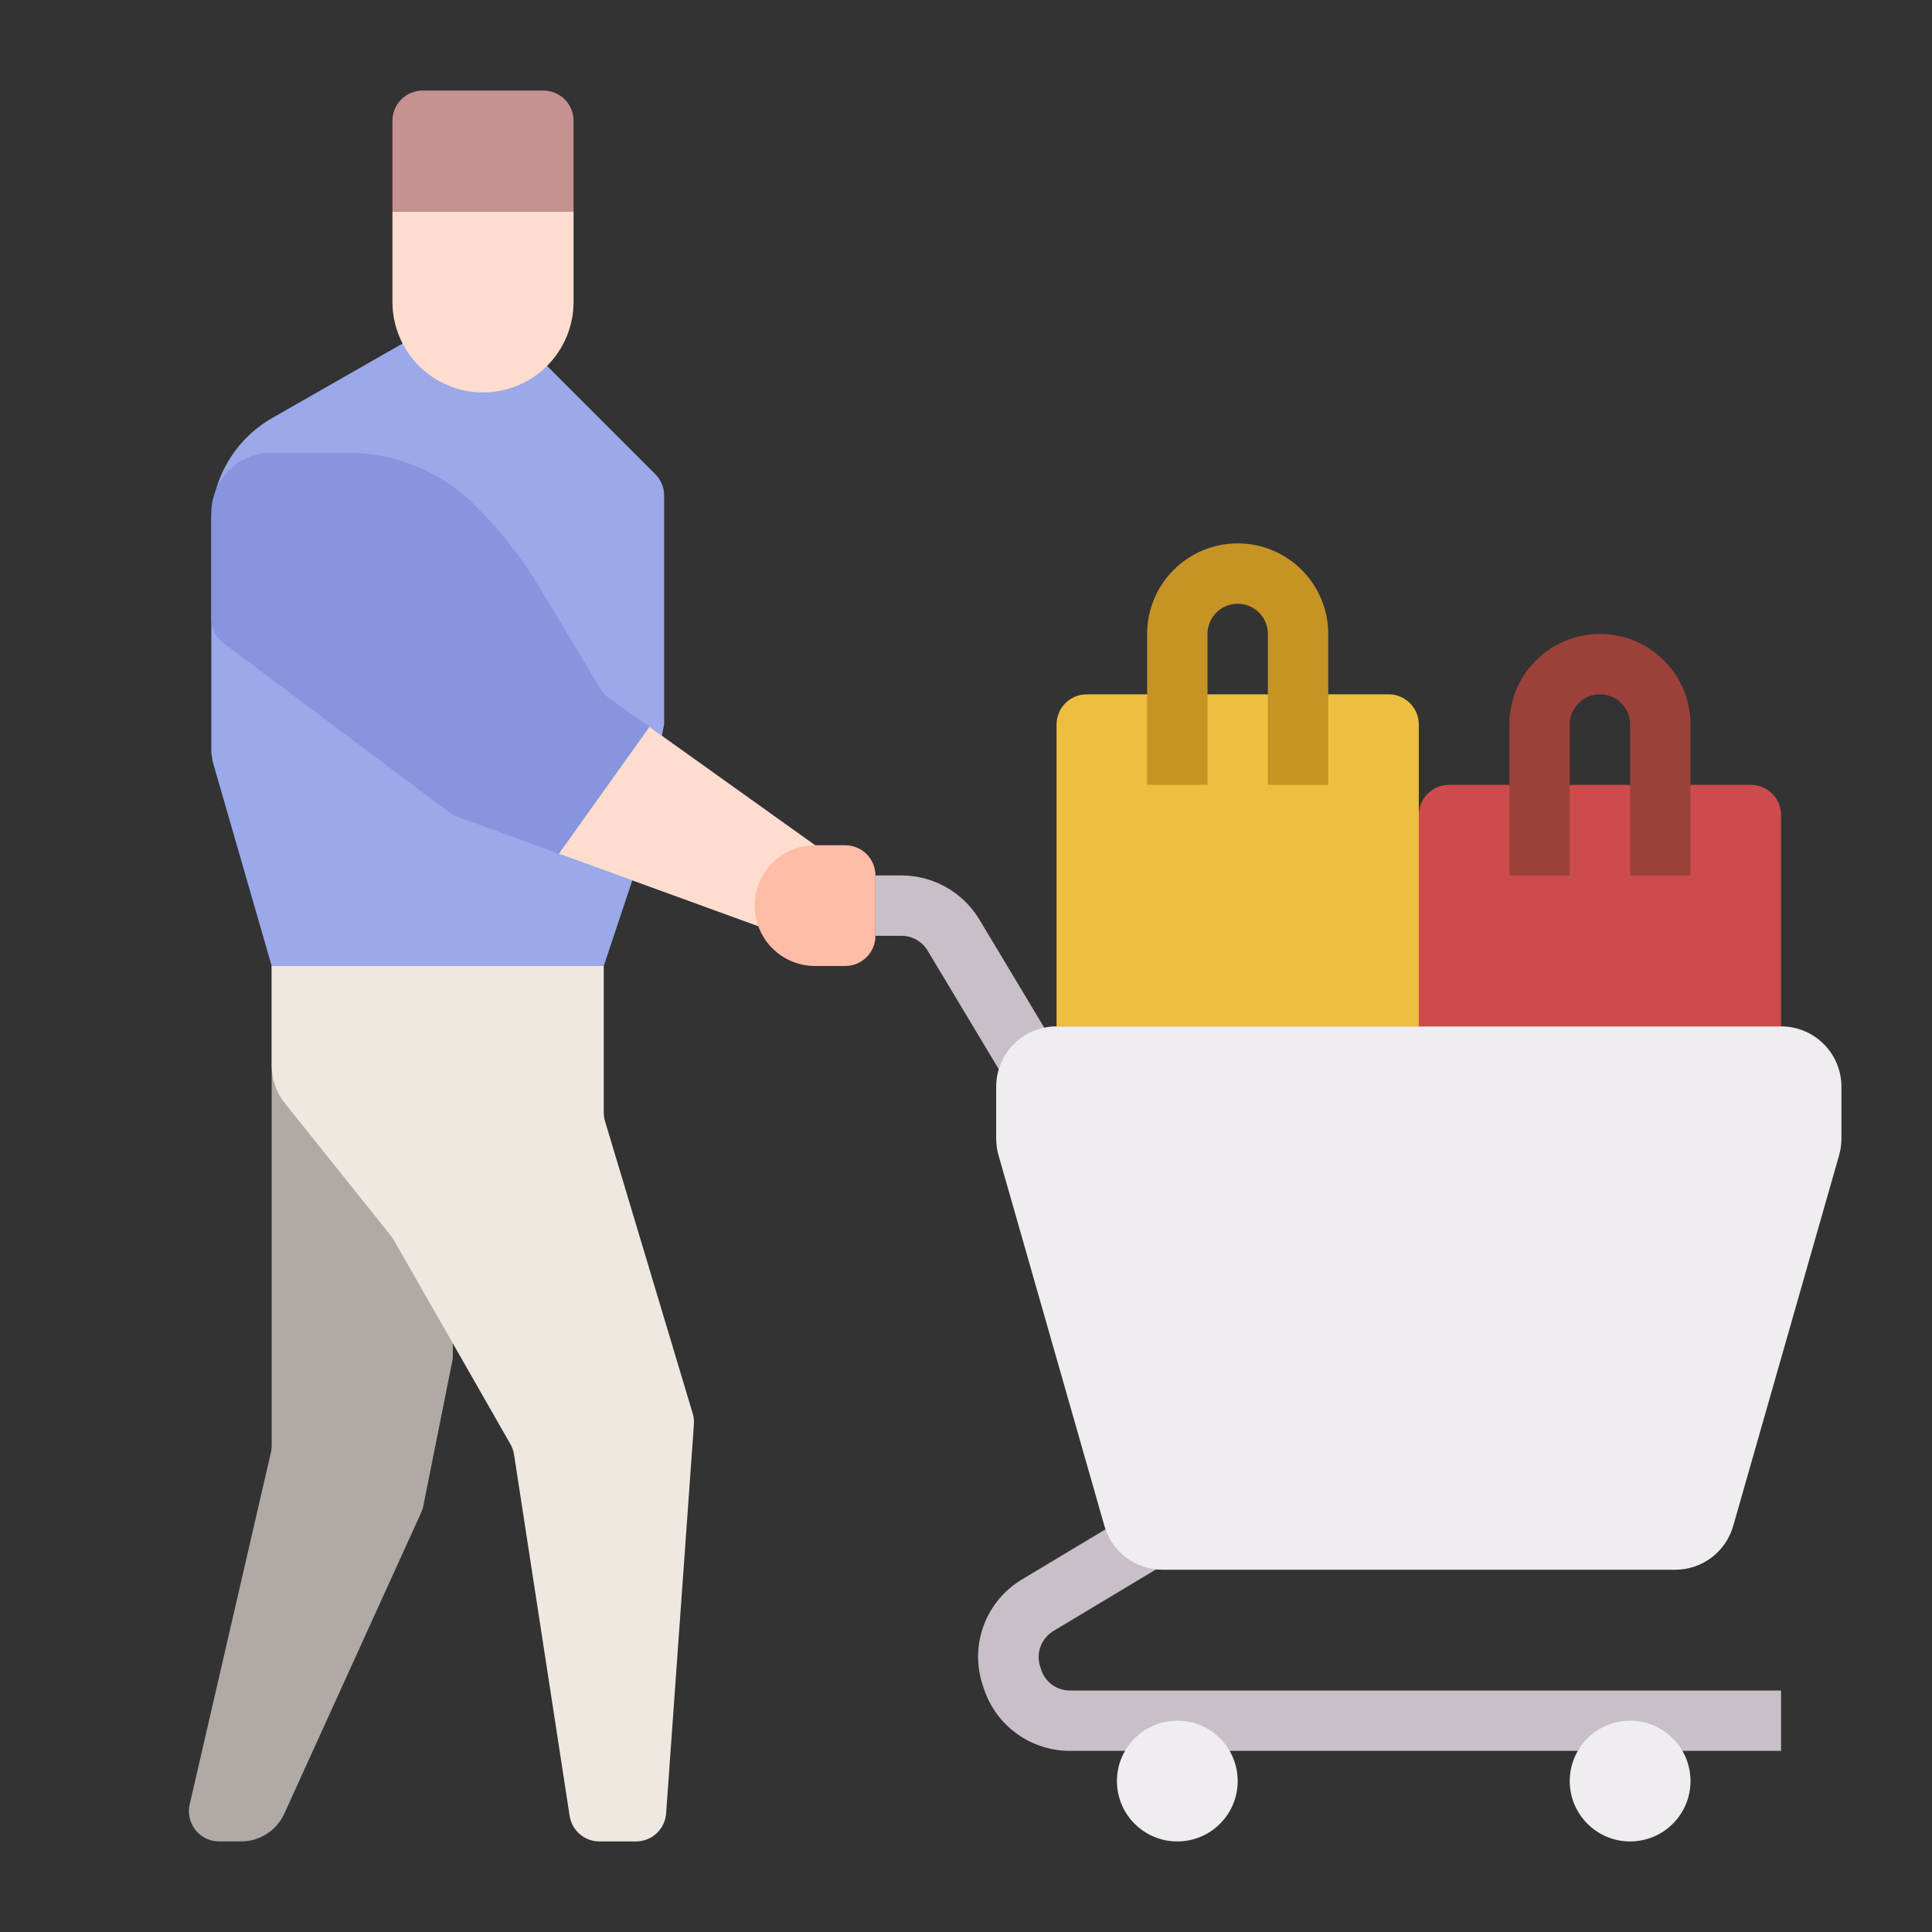 <svg width="208" height="208" viewBox="0 0 208 208" fill="none" xmlns="http://www.w3.org/2000/svg">
<rect x="0" y="0" width="208" height="208" fill="#333333" stroke="none"/>
<path d="M68.25 94.25L65 104H29.25L22.878 81.923L22.75 81.021V56.294C22.75 54.002 23.356 51.751 24.506 49.769C25.657 47.787 27.31 46.144 29.3 45.007L45.5 35.75L58.5 39L70.548 51.048C70.85 51.35 71.089 51.708 71.253 52.102C71.416 52.497 71.5 52.919 71.5 53.346V78L68.25 94.25Z" fill="#9BA8E9"/>
<path d="M42.25 22.75H61.75V32.5C61.75 35.086 60.723 37.566 58.894 39.394C57.066 41.223 54.586 42.25 52 42.25C49.414 42.25 46.934 41.223 45.106 39.394C43.277 37.566 42.25 35.086 42.25 32.5V22.75Z" fill="#FFDDCE"/>
<path d="M45.5 9.75H58.5C59.362 9.75 60.189 10.092 60.798 10.702C61.408 11.311 61.75 12.138 61.75 13V22.75H42.25V13C42.25 12.138 42.592 11.311 43.202 10.702C43.811 10.092 44.638 9.75 45.5 9.75Z" fill="#C59191"/>
<path d="M87.75 91L65.55 75.143C65.187 74.884 64.882 74.553 64.652 74.17L58.188 63.398C56.237 60.145 53.894 57.144 51.211 54.461C49.401 52.651 47.251 51.214 44.885 50.234C42.519 49.254 39.984 48.75 37.423 48.75H29.25C27.526 48.75 25.873 49.435 24.654 50.654C23.435 51.873 22.75 53.526 22.75 55.25V66.625C22.75 67.129 22.867 67.627 23.093 68.078C23.319 68.53 23.646 68.922 24.05 69.225L48.364 87.46C48.62 87.653 48.903 87.806 49.203 87.915L82.171 99.903L87.75 91Z" fill="#8795DE"/>
<path d="M191.75 188.5H115.185C113.138 188.502 111.143 187.858 109.483 186.662C107.822 185.465 106.581 183.776 105.936 181.833L105.812 181.457C105.102 179.356 105.135 177.074 105.907 174.994C106.678 172.914 108.14 171.162 110.049 170.031L121.827 162.963L125.173 168.537L113.394 175.605C112.764 175.988 112.281 176.573 112.024 177.265C111.768 177.957 111.753 178.715 111.982 179.417L112.106 179.794C112.323 180.438 112.737 180.997 113.29 181.393C113.842 181.789 114.505 182.001 115.185 182H191.75V188.5Z" fill="#C9BFC8"/>
<path d="M107.713 115.423L99.858 102.329C99.568 101.849 99.159 101.451 98.67 101.174C98.181 100.898 97.63 100.752 97.068 100.75H94.25V94.25H97.068C98.751 94.255 100.404 94.693 101.869 95.522C103.334 96.351 104.56 97.542 105.431 98.982L113.287 112.077L107.713 115.423Z" fill="#C9BFC8"/>
<path d="M125.153 169H180.347C181.76 169 183.134 168.54 184.261 167.689C185.389 166.839 186.209 165.644 186.597 164.286L198 124.375C198.166 123.795 198.25 123.194 198.25 122.59V117C198.25 115.276 197.565 113.623 196.346 112.404C195.127 111.185 193.474 110.5 191.75 110.5H113.75C112.026 110.5 110.373 111.185 109.154 112.404C107.935 113.623 107.25 115.276 107.25 117V122.59C107.25 123.194 107.334 123.795 107.5 124.375L118.903 164.286C119.291 165.644 120.111 166.839 121.239 167.689C122.366 168.54 123.74 169 125.153 169Z" fill="#EFEDEF"/>
<path d="M126.75 198.25C130.34 198.25 133.25 195.34 133.25 191.75C133.25 188.16 130.34 185.25 126.75 185.25C123.16 185.25 120.25 188.16 120.25 191.75C120.25 195.34 123.16 198.25 126.75 198.25Z" fill="#EFEDEF"/>
<path d="M175.5 198.25C179.09 198.25 182 195.34 182 191.75C182 188.16 179.09 185.25 175.5 185.25C171.91 185.25 169 188.16 169 191.75C169 195.34 171.91 198.25 175.5 198.25Z" fill="#EFEDEF"/>
<path d="M152.75 110.5V87.75C152.75 86.888 153.092 86.061 153.702 85.452C154.311 84.842 155.138 84.5 156 84.5H188.5C189.362 84.5 190.189 84.842 190.798 85.452C191.408 86.061 191.75 86.888 191.75 87.75V110.5" fill="#CC4C4D"/>
<path d="M182 94.25H175.5V78C175.5 77.138 175.158 76.311 174.548 75.702C173.939 75.092 173.112 74.75 172.25 74.75C171.388 74.75 170.561 75.092 169.952 75.702C169.342 76.311 169 77.138 169 78V94.25H162.5V78C162.5 75.414 163.527 72.934 165.356 71.106C167.184 69.277 169.664 68.25 172.25 68.25C174.836 68.25 177.316 69.277 179.144 71.106C180.973 72.934 182 75.414 182 78V94.25Z" fill="#9B413A"/>
<path d="M113.75 110.5V78C113.75 77.138 114.092 76.311 114.702 75.702C115.311 75.092 116.138 74.75 117 74.75H149.5C150.362 74.75 151.189 75.092 151.798 75.702C152.408 76.311 152.75 77.138 152.75 78V110.5H113.75Z" fill="#EEBF3E"/>
<path d="M143 84.5H136.5V68.25C136.5 67.388 136.158 66.561 135.548 65.952C134.939 65.342 134.112 65 133.25 65C132.388 65 131.561 65.342 130.952 65.952C130.342 66.561 130 67.388 130 68.25V84.5H123.5V68.25C123.5 65.664 124.527 63.184 126.356 61.356C128.184 59.527 130.664 58.5 133.25 58.5C135.836 58.5 138.316 59.527 140.144 61.356C141.973 63.184 143 65.664 143 68.25V84.5Z" fill="#C69324"/>
<path d="M29.25 155.63C29.25 155.876 29.223 156.121 29.167 156.361L20.419 194.269C20.309 194.746 20.308 195.241 20.416 195.717C20.524 196.194 20.738 196.641 21.043 197.023C21.347 197.406 21.734 197.715 22.174 197.927C22.614 198.14 23.097 198.25 23.586 198.25H25.948C26.933 198.25 27.897 197.966 28.725 197.433C29.553 196.9 30.21 196.14 30.617 195.243L45.346 162.841C45.449 162.614 45.525 162.377 45.574 162.133L48.751 146.25V104H29.25V155.63Z" fill="#B0A9A5"/>
<path d="M29.25 104V114.72C29.25 116.196 29.752 117.628 30.674 118.78L42.092 133.052C42.197 133.184 42.292 133.324 42.376 133.47L54.951 155.477C55.149 155.823 55.281 156.202 55.342 156.595L61.326 195.494C61.444 196.261 61.833 196.961 62.422 197.467C63.011 197.972 63.762 198.25 64.538 198.25H68.474C69.296 198.25 70.087 197.939 70.689 197.379C71.29 196.818 71.657 196.051 71.716 195.232L74.707 153.345C74.736 152.951 74.692 152.557 74.579 152.179L65.137 120.707C65.046 120.404 65 120.089 65 119.773V104H29.25Z" fill="#EFE8E0"/>
<path d="M60.176 91.905L82.172 99.903L87.75 91L69.919 78.263L60.176 91.905Z" fill="#FFDDCE"/>
<path d="M87.75 91H91C91.862 91 92.689 91.342 93.298 91.952C93.908 92.561 94.25 93.388 94.25 94.25V100.75C94.25 101.612 93.908 102.439 93.298 103.048C92.689 103.658 91.862 104 91 104H87.75C86.026 104 84.373 103.315 83.154 102.096C81.935 100.877 81.25 99.224 81.25 97.5C81.25 95.776 81.935 94.123 83.154 92.904C84.373 91.685 86.026 91 87.75 91Z" fill="#FFBCA7"/>
</svg>
